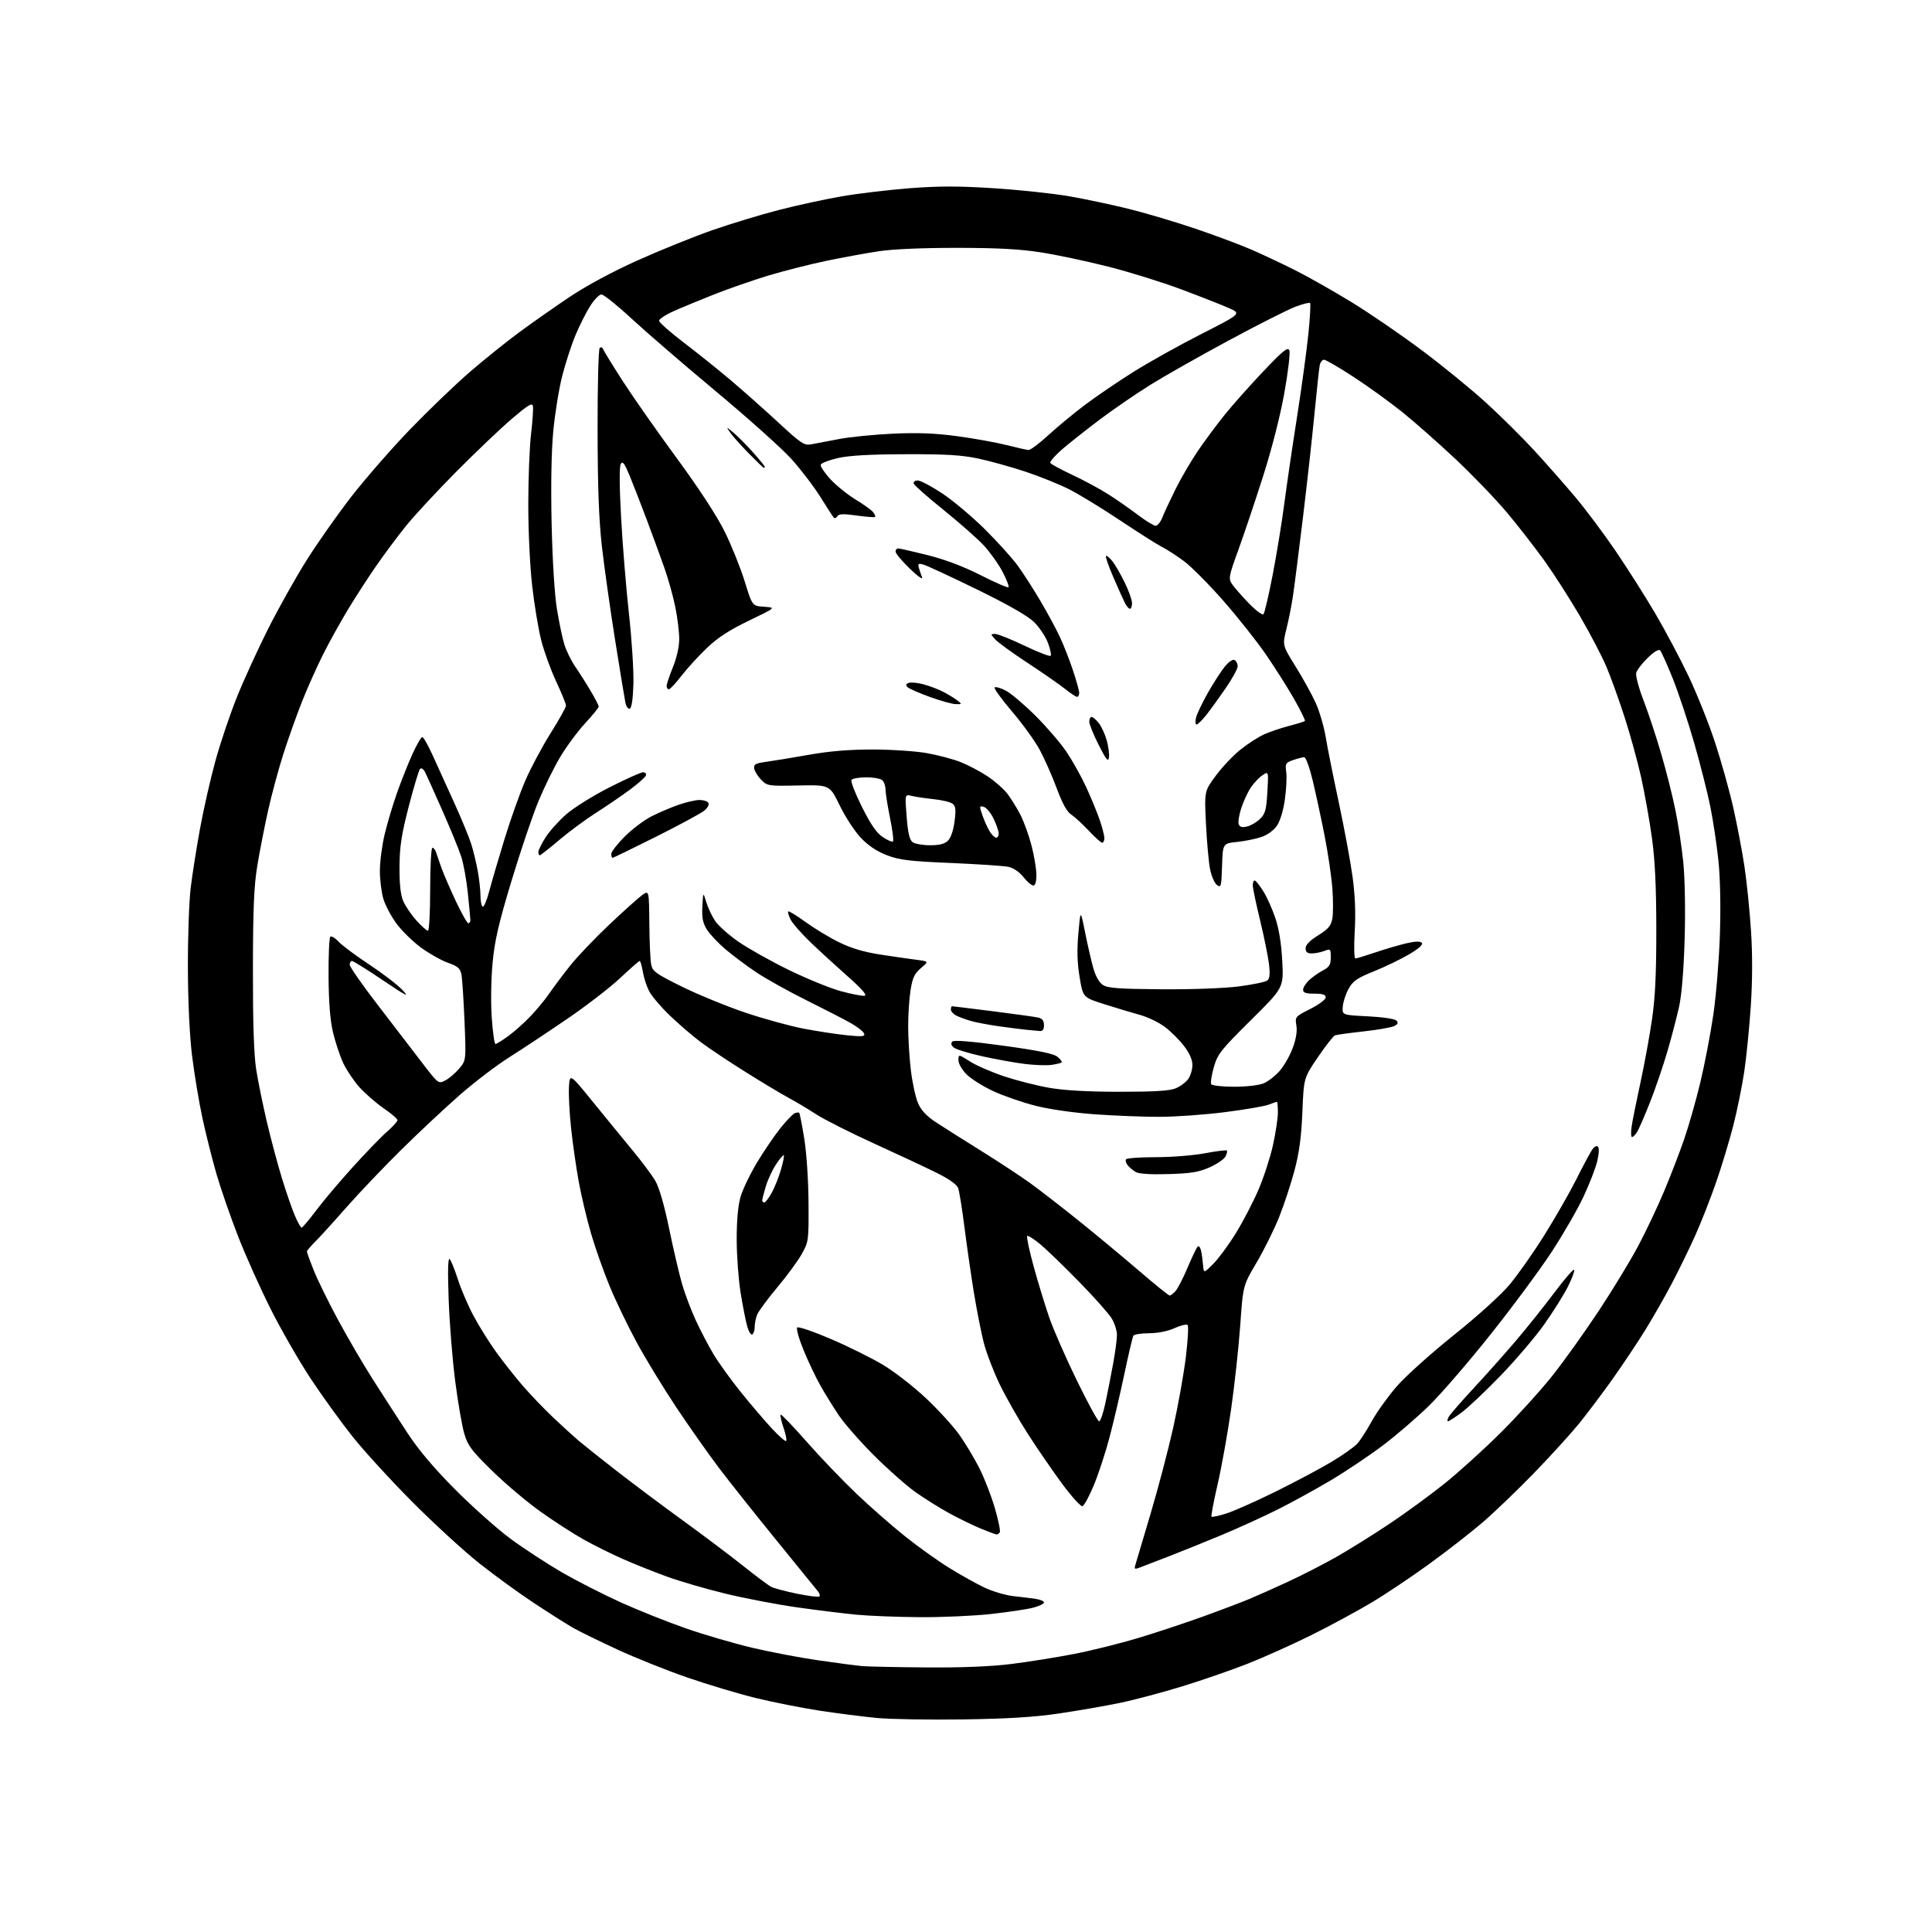 <?xml version="1.0" encoding="UTF-8" standalone="no"?>
<svg 
  version="1.1" 
  xmlns="http://www.w3.org/2000/svg" 
  xmlns:xlink="http://www.w3.org/1999/xlink" 
  xmlns:svg="http://www.w3.org/2000/svg"
  xmlns:rdf="http://www.w3.org/1999/02/22-rdf-syntax-ns#"
  xmlns:cc="http://creativecommons.org/ns#"
  xmlns:dc="http://purl.org/dc/elements/1.1/"
  viewBox="0 0 768 768"
  width="768"
  height="768"
>
<style>svg {background-color: white; }</style>"
<path stroke="none" fill="black" fill-rule="evenodd" d="M383.00,683.49C369.52,683.69 354.04,683.43 348.58,682.92C343.12,682.40 332.81,681.08 325.66,679.99C318.52,678.89 307.08,676.62 300.25,674.94C293.42,673.26 281.24,669.61 273.18,666.82C265.12,664.04 252.67,659.06 245.52,655.76C238.36,652.45 230.47,648.60 228.00,647.20C225.53,645.79 218.55,641.38 212.50,637.39C206.45,633.41 196.55,626.22 190.50,621.42C184.45,616.62 172.51,605.67 163.97,597.10C155.43,588.52 144.68,576.77 140.09,571.00C135.50,565.23 128.03,554.88 123.49,548.00C118.94,541.12 111.83,528.75 107.67,520.50C103.52,512.25 97.66,499.20 94.66,491.50C91.66,483.80 87.82,472.73 86.12,466.91C84.42,461.09 81.89,451.04 80.50,444.59C79.10,438.13 77.24,426.92 76.35,419.68C75.35,411.47 74.73,398.21 74.69,384.50C74.66,372.40 75.16,358.16 75.81,352.86C76.46,347.55 78.12,336.98 79.52,329.36C80.91,321.74 83.65,309.65 85.62,302.50C87.58,295.35 91.45,283.88 94.22,277.00C96.99,270.12 102.57,257.94 106.61,249.92C110.65,241.90 117.46,229.75 121.74,222.92C126.02,216.09 134.10,204.60 139.69,197.39C145.29,190.19 155.84,178.11 163.13,170.55C170.43,163.00 181.06,152.79 186.75,147.88C192.44,142.97 201.24,135.89 206.30,132.16C211.36,128.42 220.39,122.09 226.37,118.08C233.10,113.57 243.41,108.02 253.47,103.50C262.40,99.48 275.73,94.10 283.10,91.52C290.47,88.95 302.39,85.33 309.58,83.48C316.78,81.62 328.03,79.18 334.58,78.05C341.14,76.91 353.34,75.46 361.70,74.82C373.32,73.93 381.19,73.93 395.20,74.84C405.26,75.49 418.68,76.92 425.00,78.02C431.32,79.11 442.03,81.38 448.79,83.06C455.55,84.74 467.47,88.28 475.29,90.94C483.10,93.60 493.10,97.33 497.50,99.24C501.90,101.16 509.71,104.84 514.87,107.43C520.02,110.02 530.14,115.75 537.37,120.18C544.59,124.60 557.25,133.28 565.50,139.47C573.75,145.66 585.23,155.04 591.00,160.33C596.77,165.61 605.34,174.11 610.02,179.21C614.71,184.32 621.96,192.55 626.13,197.50C630.30,202.45 637.54,212.12 642.22,219.00C646.89,225.88 653.97,237.01 657.93,243.75C661.90,250.49 667.87,261.74 671.21,268.75C674.54,275.76 679.27,287.57 681.71,295.00C684.16,302.43 687.43,314.12 688.99,321.00C690.54,327.88 692.56,338.45 693.46,344.50C694.37,350.55 695.53,362.02 696.05,370.00C696.67,379.48 696.64,389.83 695.97,399.92C695.40,408.40 694.24,420.10 693.38,425.92C692.52,431.74 690.54,441.45 688.99,447.50C687.43,453.55 684.37,463.68 682.18,470.00C679.99,476.32 676.28,485.77 673.94,491.00C671.60,496.23 667.43,504.77 664.69,510.00C661.94,515.23 657.20,523.55 654.15,528.50C651.10,533.45 645.25,542.23 641.15,548.00C637.06,553.77 630.96,561.88 627.61,566.00C624.25,570.12 616.15,579.02 609.60,585.76C603.05,592.51 593.95,601.24 589.38,605.16C584.81,609.09 575.31,616.49 568.28,621.60C561.25,626.72 550.77,633.73 545.00,637.17C539.23,640.61 528.42,646.44 521.00,650.12C513.58,653.79 502.32,658.84 496.00,661.34C489.68,663.83 477.98,667.88 470.00,670.34C462.02,672.79 450.77,675.78 445.00,676.97C439.23,678.16 428.43,680.03 421.00,681.13C411.24,682.58 400.72,683.23 383.00,683.49zM368.03,662.83C382.31,662.94 393.73,662.48 401.94,661.47C408.75,660.62 420.04,658.82 427.02,657.46C434.01,656.10 445.52,653.23 452.61,651.09C459.70,648.95 471.12,645.16 478.00,642.68C484.88,640.20 493.20,637.04 496.50,635.67C499.80,634.30 506.96,631.11 512.41,628.57C517.86,626.04 526.41,621.64 531.41,618.80C536.41,615.96 545.76,610.12 552.20,605.83C558.63,601.54 568.53,594.31 574.20,589.77C579.86,585.22 589.93,576.11 596.57,569.50C603.21,562.90 612.40,552.77 616.99,547.00C621.59,541.23 629.95,529.52 635.59,521.00C641.22,512.48 648.33,500.76 651.38,494.97C654.44,489.18 659.01,479.51 661.54,473.47C664.07,467.44 667.62,458.23 669.43,453.00C671.24,447.77 674.14,437.64 675.86,430.47C677.59,423.30 679.93,411.15 681.06,403.47C682.19,395.79 683.37,381.36 683.69,371.41C684.05,360.25 683.82,349.02 683.09,342.06C682.45,335.86 681.01,326.29 679.91,320.80C678.81,315.30 675.91,303.85 673.47,295.34C671.03,286.84 667.19,275.30 664.94,269.69C662.69,264.09 660.43,259.07 659.92,258.55C659.34,257.95 657.48,259.08 654.96,261.54C652.73,263.71 650.69,266.40 650.41,267.51C650.13,268.63 651.46,273.58 653.37,278.52C655.27,283.46 658.44,293.05 660.41,299.84C662.39,306.62 664.91,316.63 666.01,322.07C667.12,327.52 668.53,336.82 669.13,342.74C669.77,349.01 670.00,361.63 669.68,373.00C669.33,385.26 668.52,395.29 667.50,400.00C666.60,404.12 664.49,412.23 662.80,418.00C661.11,423.77 658.00,432.89 655.87,438.25C653.75,443.62 651.45,448.90 650.77,450.00C650.08,451.10 649.17,452.00 648.75,452.00C648.32,452.00 648.26,450.09 648.61,447.75C648.95,445.41 650.51,437.65 652.07,430.50C653.63,423.35 655.69,412.10 656.66,405.50C657.97,396.59 658.42,387.31 658.41,369.50C658.39,352.36 657.89,341.93 656.66,333.00C655.71,326.12 653.78,315.32 652.38,309.00C650.97,302.68 648.01,291.90 645.79,285.05C643.58,278.20 640.33,269.20 638.58,265.05C636.82,260.90 632.11,251.88 628.10,245.00C624.09,238.12 617.75,228.22 614.01,223.00C610.27,217.78 603.56,209.15 599.10,203.82C594.64,198.50 585.47,188.96 578.72,182.61C571.97,176.26 562.41,167.82 557.48,163.85C552.54,159.88 543.80,153.56 538.05,149.82C532.31,146.07 527.03,143.00 526.32,143.00C525.62,143.00 524.84,144.01 524.60,145.25C524.36,146.49 523.42,155.15 522.52,164.50C521.62,173.85 519.54,192.53 517.91,206.00C516.27,219.47 514.50,233.43 513.96,237.00C513.43,240.57 512.27,246.43 511.38,250.00C509.76,256.50 509.76,256.50 515.05,265.00C517.96,269.68 521.56,276.20 523.05,279.50C524.54,282.80 526.31,288.88 526.99,293.00C527.67,297.12 530.01,308.82 532.19,319.00C534.37,329.18 536.83,342.45 537.66,348.50C538.67,355.97 538.95,362.95 538.52,370.25C538.17,376.24 538.28,381.00 538.77,381.00C539.25,381.00 542.77,379.94 546.57,378.65C550.38,377.36 555.90,375.73 558.83,375.03C562.38,374.19 564.50,374.10 565.16,374.76C565.82,375.42 564.21,376.93 560.33,379.25C557.12,381.17 550.83,384.22 546.35,386.03C539.50,388.79 537.86,389.91 536.12,393.00C534.98,395.02 533.93,398.22 533.78,400.09C533.50,403.50 533.50,403.50 543.70,404.00C549.42,404.28 554.41,405.01 555.06,405.66C555.93,406.53 555.75,407.06 554.31,407.84C553.26,408.40 547.78,409.36 542.13,409.99C536.48,410.61 531.33,411.32 530.67,411.57C530.02,411.82 526.96,415.74 523.87,420.26C518.27,428.50 518.27,428.50 517.72,442.00C517.31,451.91 516.49,458.07 514.61,465.18C513.20,470.51 510.43,478.92 508.45,483.87C506.46,488.82 502.43,496.95 499.49,501.93C494.13,511.00 494.13,511.00 493.02,526.75C492.41,535.41 490.78,550.38 489.41,560.00C488.04,569.62 485.62,583.12 484.03,589.99C482.45,596.87 481.35,602.68 481.59,602.92C481.83,603.16 484.48,602.59 487.47,601.64C490.47,600.70 499.35,596.75 507.21,592.87C515.07,588.99 525.10,583.64 529.50,580.99C533.90,578.34 538.44,575.12 539.59,573.83C540.74,572.55 543.30,568.58 545.27,565.00C547.24,561.42 551.67,555.23 555.11,551.24C558.58,547.21 568.69,538.12 577.81,530.81C587.57,522.99 596.65,514.77 600.16,510.57C603.41,506.68 609.60,497.87 613.90,491.00C618.21,484.12 623.87,474.23 626.49,469.03C629.10,463.83 631.93,458.52 632.77,457.23C633.68,455.84 634.66,455.26 635.20,455.80C635.74,456.34 635.63,458.69 634.93,461.60C634.28,464.30 631.84,470.61 629.50,475.63C627.16,480.65 621.45,490.55 616.82,497.63C612.18,504.71 601.29,519.44 592.60,530.36C583.92,541.28 572.93,554.02 568.19,558.66C563.45,563.31 555.16,570.45 549.77,574.53C544.38,578.60 535.04,584.87 529.01,588.45C522.97,592.03 513.51,597.24 507.97,600.01C502.43,602.79 492.41,607.36 485.70,610.16C478.99,612.96 469.68,616.72 465.00,618.52C460.32,620.31 455.21,622.29 453.63,622.91C451.07,623.92 450.81,623.85 451.27,622.27C451.55,621.30 454.28,612.12 457.33,601.88C460.38,591.63 464.46,576.11 466.40,567.38C468.34,558.64 470.58,546.10 471.39,539.50C472.19,532.90 472.51,527.15 472.10,526.72C471.68,526.29 469.35,526.85 466.92,527.95C464.19,529.19 460.33,529.96 456.81,529.98C453.68,529.99 450.86,530.42 450.54,530.94C450.22,531.45 448.60,538.32 446.95,546.19C445.29,554.06 442.62,565.48 441.00,571.57C439.39,577.65 436.59,586.16 434.78,590.48C432.98,594.80 430.96,598.51 430.30,598.73C429.64,598.95 426.00,594.94 422.21,589.82C418.43,584.69 412.30,575.77 408.59,570.00C404.88,564.23 399.84,555.34 397.38,550.26C394.93,545.17 392.08,537.74 391.06,533.74C390.04,529.74 388.28,520.85 387.16,513.98C386.04,507.12 384.35,495.43 383.41,488.00C382.47,480.57 381.33,473.50 380.88,472.28C380.36,470.86 377.28,468.67 372.29,466.19C368.00,464.06 356.85,458.84 347.50,454.59C338.15,450.34 327.80,445.11 324.50,442.98C321.20,440.85 316.25,437.89 313.50,436.42C310.75,434.94 303.10,430.35 296.50,426.22C289.90,422.09 281.80,416.69 278.50,414.21C275.20,411.73 269.65,406.95 266.17,403.60C262.69,400.24 259.03,395.93 258.04,394.00C257.05,392.07 255.92,388.59 255.53,386.25C255.14,383.91 254.58,382.00 254.28,382.00C253.98,382.00 250.51,385.04 246.57,388.75C242.63,392.46 233.13,399.79 225.45,405.04C217.78,410.28 207.45,417.12 202.50,420.24C197.55,423.36 188.78,430.03 183.00,435.07C177.22,440.12 166.74,449.92 159.69,456.87C152.65,463.82 142.75,474.20 137.69,479.95C132.64,485.70 127.04,491.86 125.25,493.64C123.46,495.41 122.00,497.16 122.00,497.51C122.00,497.87 123.19,501.16 124.65,504.83C126.10,508.50 130.44,517.35 134.29,524.50C138.14,531.65 144.45,542.45 148.31,548.50C152.18,554.55 158.28,564.00 161.88,569.50C166.36,576.34 172.38,583.49 180.96,592.12C187.86,599.06 197.78,607.88 203.00,611.73C208.22,615.58 217.35,621.54 223.28,624.98C229.21,628.41 239.79,633.81 246.78,636.98C253.78,640.14 265.45,644.80 272.73,647.33C280.01,649.86 291.91,653.33 299.19,655.05C306.47,656.76 318.30,659.00 325.46,660.03C332.63,661.07 340.30,662.08 342.50,662.29C344.70,662.49 356.19,662.74 368.03,662.83zM365.50,642.85C356.70,642.79 345.45,642.34 340.50,641.87C335.55,641.40 324.98,640.09 317.00,638.97C309.02,637.84 296.20,635.39 288.50,633.53C280.80,631.67 270.23,628.59 265.00,626.69C259.77,624.78 251.83,621.60 247.34,619.61C242.86,617.63 235.88,614.15 231.84,611.88C227.81,609.61 220.21,604.71 214.97,600.98C209.72,597.26 201.11,590.00 195.82,584.84C187.49,576.71 186.00,574.74 184.58,569.98C183.68,566.97 182.04,557.54 180.95,549.02C179.85,540.51 178.68,525.89 178.35,516.52C177.94,505.13 178.08,499.83 178.75,500.50C179.30,501.05 180.76,504.65 181.99,508.50C183.22,512.35 186.00,518.86 188.18,522.96C190.36,527.06 194.43,533.58 197.22,537.46C200.01,541.33 204.82,547.41 207.90,550.97C210.98,554.52 216.43,560.20 220.00,563.57C223.57,566.95 228.07,571.05 230.00,572.69C231.93,574.33 238.68,579.70 245.00,584.62C251.32,589.54 263.25,598.47 271.50,604.46C279.75,610.45 290.55,618.58 295.50,622.53C300.45,626.48 305.42,630.19 306.55,630.78C307.68,631.37 312.32,632.61 316.87,633.53C321.41,634.45 325.39,634.95 325.71,634.63C326.02,634.31 325.84,633.47 325.29,632.77C324.74,632.07 317.33,622.95 308.82,612.50C300.31,602.05 289.93,588.98 285.75,583.46C281.58,577.93 273.96,567.12 268.83,559.43C263.70,551.73 256.61,540.11 253.09,533.60C249.56,527.10 244.72,517.04 242.33,511.25C239.94,505.46 236.61,496.04 234.94,490.31C233.27,484.58 231.07,475.30 230.05,469.69C229.03,464.09 227.66,454.55 227.02,448.50C226.37,442.45 225.99,435.07 226.17,432.10C226.50,426.70 226.50,426.70 235.75,438.10C240.84,444.37 247.96,453.06 251.56,457.41C255.16,461.76 259.19,467.17 260.51,469.43C262.04,472.03 264.06,479.06 266.02,488.52C267.72,496.76 270.03,506.65 271.16,510.50C272.28,514.35 274.71,520.79 276.56,524.80C278.41,528.82 281.58,534.89 283.62,538.30C285.65,541.71 290.59,548.55 294.58,553.50C298.58,558.45 304.12,564.95 306.91,567.94C309.69,570.92 312.21,573.12 312.51,572.82C312.82,572.51 312.34,570.14 311.46,567.54C310.58,564.94 310.06,562.60 310.32,562.35C310.57,562.09 315.26,566.97 320.73,573.19C326.20,579.41 335.14,588.73 340.59,593.91C346.04,599.08 354.67,606.65 359.78,610.72C364.88,614.80 372.74,620.42 377.24,623.21C381.74,626.00 388.09,629.55 391.35,631.09C394.61,632.63 399.80,634.16 402.89,634.49C405.97,634.82 409.96,635.31 411.75,635.59C413.54,635.86 415.00,636.50 415.00,637.01C415.00,637.51 413.12,638.43 410.82,639.05C408.52,639.67 400.98,640.81 394.07,641.58C387.16,642.35 374.30,642.92 365.50,642.85zM396.19,609.98C395.81,609.96 392.97,608.91 389.89,607.64C386.80,606.37 381.18,603.64 377.39,601.56C373.60,599.49 367.57,595.72 364.00,593.20C360.43,590.68 352.97,584.09 347.43,578.56C341.89,573.03 335.56,565.80 333.36,562.50C331.15,559.20 327.87,553.89 326.07,550.69C324.26,547.49 321.28,541.20 319.43,536.70C317.59,532.20 316.45,528.15 316.90,527.70C317.35,527.25 323.42,529.32 330.38,532.31C337.33,535.30 346.68,539.94 351.13,542.62C355.59,545.30 363.20,551.23 368.05,555.78C372.90,560.34 378.87,566.87 381.30,570.28C383.74,573.70 387.36,579.75 389.36,583.71C391.35,587.68 394.11,594.81 395.49,599.56C396.87,604.31 397.74,608.61 397.44,609.10C397.13,609.60 396.57,609.99 396.19,609.98zM436.92,565.00C437.44,565.00 438.56,561.74 439.41,557.75C440.26,553.76 441.64,546.74 442.48,542.14C443.32,537.54 444.00,532.37 444.00,530.64C443.99,528.91 443.06,525.97 441.92,524.10C440.78,522.23 435.05,515.77 429.18,509.75C423.30,503.72 416.34,496.98 413.71,494.77C411.08,492.56 408.65,491.01 408.33,491.34C408.00,491.67 409.18,497.19 410.95,503.62C412.71,510.04 415.51,519.17 417.15,523.90C418.79,528.63 423.70,539.81 428.06,548.75C432.42,557.69 436.41,565.00 436.92,565.00zM575.58,565.00C575.22,565.00 575.35,564.21 575.87,563.25C576.39,562.29 580.79,557.22 585.66,551.98C590.52,546.75 598.14,538.20 602.58,532.98C607.02,527.77 613.98,519.06 618.04,513.63C622.10,508.20 625.58,504.23 625.77,504.80C625.96,505.37 624.78,508.46 623.16,511.67C621.53,514.88 617.34,521.54 613.85,526.47C610.36,531.41 602.58,540.54 596.57,546.77C590.56,553.00 583.52,559.65 580.94,561.55C578.35,563.45 575.94,565.00 575.58,565.00zM299.05,530.47C298.53,530.79 297.63,529.35 297.04,527.28C296.45,525.20 295.27,519.23 294.42,514.01C293.57,508.79 292.86,499.24 292.85,492.80C292.84,485.14 293.37,479.24 294.38,475.76C295.23,472.83 298.17,466.71 300.91,462.14C303.66,457.58 307.84,451.43 310.20,448.48C312.57,445.53 315.13,442.86 315.89,442.54C316.66,442.22 317.47,442.14 317.70,442.37C317.93,442.60 318.83,447.22 319.71,452.64C320.62,458.29 321.34,469.11 321.40,478.00C321.50,493.19 321.44,493.60 318.71,498.50C317.17,501.25 312.75,507.27 308.88,511.88C305.02,516.49 301.43,521.36 300.92,522.70C300.42,524.04 300.00,526.20 300.00,527.51C300.00,528.81 299.57,530.15 299.05,530.47zM464.95,515.00C465.36,515.00 466.41,514.20 467.29,513.23C468.17,512.26 470.31,508.09 472.05,503.98C473.78,499.87 475.58,496.10 476.04,495.61C476.52,495.10 477.12,495.75 477.42,497.11C477.72,498.42 478.08,501.01 478.23,502.85C478.50,506.19 478.50,506.19 482.34,502.35C484.45,500.23 488.53,494.68 491.40,490.00C494.27,485.32 498.30,477.54 500.36,472.70C502.42,467.86 504.97,459.98 506.03,455.20C507.09,450.41 507.97,444.59 507.98,442.25C507.99,439.91 507.80,438.00 507.57,438.00C507.33,438.00 505.86,438.50 504.32,439.12C502.77,439.73 494.98,441.07 487.00,442.09C479.02,443.11 467.32,443.95 461.00,443.96C454.68,443.97 443.09,443.52 435.26,442.96C426.82,442.35 417.19,440.97 411.64,439.56C406.48,438.25 398.94,435.65 394.88,433.77C390.82,431.89 386.04,428.89 384.25,427.10C382.39,425.24 381.00,422.82 381.00,421.45C381.00,419.04 381.00,419.04 385.64,421.99C388.19,423.60 394.38,426.28 399.39,427.94C404.40,429.59 412.50,431.64 417.38,432.47C423.20,433.47 432.77,434.00 445.16,434.00C459.07,434.00 464.95,433.63 467.40,432.61C469.24,431.84 471.47,430.16 472.37,428.88C473.27,427.60 474.00,425.12 474.00,423.36C474.00,421.28 472.85,418.64 470.72,415.86C468.92,413.49 465.51,410.09 463.15,408.29C460.80,406.49 456.31,404.31 453.18,403.45C450.06,402.59 443.68,400.68 439.00,399.19C430.50,396.50 430.50,396.50 429.17,388.50C428.21,382.78 428.07,377.79 428.67,371.00C429.51,361.50 429.51,361.50 431.31,370.50C432.30,375.45 433.77,381.86 434.58,384.74C435.51,388.06 436.92,390.56 438.42,391.54C440.34,392.80 444.68,393.12 461.64,393.25C473.86,393.34 486.64,392.87 492.50,392.11C498.00,391.40 503.09,390.33 503.80,389.74C504.75,388.96 504.92,387.15 504.42,383.08C504.04,380.01 502.45,372.19 500.87,365.69C499.29,359.19 498.00,353.01 498.00,351.94C498.00,350.87 498.34,350.00 498.75,350.00C499.16,350.00 500.70,351.92 502.16,354.25C503.63,356.59 505.80,361.43 506.99,365.00C508.41,369.24 509.36,375.18 509.72,382.07C510.27,392.64 510.27,392.64 497.21,405.57C485.22,417.45 484.02,418.97 482.51,424.24C481.61,427.39 481.15,430.43 481.49,430.99C481.84,431.54 485.93,432.00 490.59,432.00C495.45,432.00 500.45,431.42 502.30,430.65C504.08,429.91 506.94,427.69 508.66,425.73C510.39,423.77 512.72,419.69 513.85,416.67C515.20,413.06 515.71,409.98 515.33,407.67C514.77,404.20 514.85,404.10 520.88,401.06C524.25,399.36 527.00,397.30 527.00,396.49C527.00,395.39 525.81,395.00 522.50,395.00C519.11,395.00 518.00,394.62 518.00,393.45C518.00,392.60 519.04,390.92 520.31,389.70C521.59,388.49 524.06,386.73 525.81,385.80C528.47,384.38 529.00,383.51 529.00,380.57C529.00,377.20 528.89,377.09 526.43,378.02C525.02,378.56 522.77,379.00 521.43,379.00C519.65,379.00 519.00,378.45 519.00,376.96C519.00,375.59 520.64,373.90 523.98,371.82C527.99,369.33 529.09,368.04 529.62,365.21C529.98,363.28 529.99,357.83 529.63,353.10C529.27,348.37 527.87,338.88 526.51,332.00C525.15,325.12 523.04,315.34 521.82,310.25C520.60,305.16 519.09,301.00 518.45,301.00C517.82,301.00 515.84,301.51 514.06,302.13C511.05,303.18 510.85,303.53 511.30,306.88C511.57,308.87 511.33,313.78 510.76,317.79C510.15,322.16 508.89,326.34 507.62,328.20C506.37,330.05 503.87,331.88 501.50,332.70C499.30,333.46 494.93,334.35 491.79,334.68C486.07,335.28 486.07,335.28 485.79,344.19C485.52,352.46 485.38,353.00 483.76,351.80C482.80,351.08 481.57,348.25 481.02,345.50C480.47,342.75 479.74,334.65 479.39,327.50C478.75,314.50 478.75,314.50 483.33,308.31C485.85,304.90 490.29,300.22 493.20,297.91C496.12,295.59 500.33,292.88 502.56,291.89C504.80,290.89 509.25,289.39 512.46,288.55C515.68,287.71 518.49,286.84 518.73,286.60C518.96,286.37 517.02,282.42 514.41,277.84C511.80,273.25 506.71,265.23 503.11,260.01C499.51,254.78 491.92,245.23 486.26,238.77C480.59,232.31 473.60,225.28 470.73,223.13C467.85,220.99 463.93,218.44 462.00,217.47C460.07,216.50 452.56,211.74 445.30,206.89C438.04,202.04 428.89,196.46 424.96,194.48C421.03,192.50 413.25,189.36 407.66,187.50C402.07,185.65 393.68,183.31 389.00,182.31C382.29,180.88 376.17,180.51 360.00,180.56C345.73,180.60 337.55,181.07 333.07,182.09C329.54,182.90 326.47,184.09 326.26,184.73C326.04,185.37 327.76,187.95 330.07,190.46C332.38,192.97 336.86,196.59 340.01,198.51C343.17,200.42 346.32,202.68 347.02,203.52C347.71,204.36 348.09,205.24 347.85,205.48C347.62,205.72 344.32,205.47 340.53,204.93C335.26,204.19 333.46,204.25 332.88,205.20C332.45,205.88 331.83,206.17 331.50,205.83C331.16,205.50 328.78,201.82 326.19,197.67C323.61,193.51 318.41,186.69 314.63,182.50C310.85,178.31 297.35,166.21 284.63,155.61C271.91,145.01 256.81,131.98 251.07,126.67C245.33,121.35 239.93,117.02 239.07,117.04C238.21,117.06 236.20,119.12 234.62,121.62C233.03,124.12 230.41,129.33 228.78,133.20C227.16,137.07 224.77,144.41 223.47,149.52C222.18,154.62 220.58,164.49 219.93,171.44C219.18,179.44 218.94,192.99 219.28,208.29C219.60,222.60 220.46,236.39 221.37,242.00C222.22,247.22 223.54,253.58 224.32,256.12C225.09,258.66 227.09,262.72 228.76,265.15C230.42,267.57 233.19,271.92 234.89,274.82C236.60,277.72 238.00,280.45 238.00,280.88C238.00,281.32 235.54,284.34 232.54,287.59C229.54,290.84 225.08,296.88 222.64,301.00C220.19,305.12 216.32,313.00 214.04,318.50C211.75,324.00 206.96,338.18 203.38,350.00C198.21,367.09 196.66,373.79 195.82,382.68C195.21,389.05 195.06,398.40 195.47,404.43C195.87,410.24 196.53,415.00 196.95,415.00C197.36,415.00 199.60,413.62 201.92,411.94C204.25,410.26 208.19,406.77 210.67,404.19C213.16,401.61 216.59,397.48 218.29,395.00C219.99,392.52 223.72,387.55 226.58,383.94C229.44,380.34 236.44,372.98 242.14,367.60C247.84,362.21 253.74,356.92 255.25,355.83C258.00,353.86 258.00,353.86 258.12,367.18C258.18,374.51 258.52,381.85 258.87,383.50C259.43,386.15 260.83,387.15 271.00,392.17C277.32,395.30 288.57,399.91 296.00,402.44C303.43,404.96 314.05,407.88 319.61,408.94C325.16,409.99 332.93,411.17 336.87,411.56C342.89,412.15 343.95,412.03 343.48,410.82C343.18,410.03 340.81,408.18 338.22,406.71C335.62,405.24 327.65,401.13 320.50,397.58C313.35,394.03 304.35,389.01 300.50,386.42C296.65,383.83 291.14,379.70 288.26,377.25C285.38,374.79 282.10,371.28 280.96,369.44C279.36,366.85 278.97,364.79 279.20,360.30C279.51,354.50 279.51,354.50 280.75,358.60C281.44,360.85 283.02,364.23 284.28,366.10C285.54,367.97 289.70,371.68 293.53,374.34C297.37,377.00 306.35,382.04 313.50,385.54C320.65,389.04 330.00,392.85 334.28,394.02C338.55,395.18 342.79,395.99 343.69,395.82C344.80,395.60 342.63,393.12 336.91,388.06C332.29,383.97 325.65,377.90 322.18,374.56C318.70,371.23 315.18,367.22 314.35,365.66C313.53,364.09 313.07,362.60 313.34,362.33C313.60,362.06 316.67,363.93 320.16,366.48C323.65,369.02 329.65,372.66 333.50,374.55C338.38,376.95 343.38,378.44 350.00,379.46C355.23,380.26 361.69,381.20 364.37,381.54C369.24,382.16 369.24,382.16 366.09,384.83C363.53,387.00 362.75,388.63 361.97,393.50C361.44,396.80 361.01,403.32 361.01,408.00C361.01,412.68 361.49,420.55 362.09,425.50C362.69,430.45 363.97,436.33 364.95,438.56C366.19,441.41 368.32,443.67 372.11,446.16C375.07,448.10 383.12,453.20 390.00,457.47C396.88,461.75 405.65,467.53 409.50,470.30C413.35,473.08 422.12,479.88 429.00,485.41C435.88,490.94 446.61,499.86 452.86,505.23C459.11,510.61 464.55,515.00 464.95,515.00zM119.90,488.00C120.26,488.00 122.83,484.96 125.61,481.25C128.39,477.54 134.94,469.77 140.17,464.00C145.40,458.23 151.55,451.86 153.84,449.86C156.13,447.86 158.00,445.80 158.00,445.28C158.00,444.76 155.50,442.61 152.44,440.51C149.39,438.40 145.05,434.61 142.80,432.09C140.56,429.57 137.68,425.25 136.40,422.50C135.13,419.75 133.33,414.35 132.40,410.50C131.25,405.69 130.69,398.76 130.61,388.34C130.55,380.00 130.85,372.82 131.29,372.39C131.72,371.95 133.21,372.83 134.61,374.34C136.01,375.84 141.50,379.95 146.83,383.45C152.15,386.96 158.07,391.51 160.00,393.56C162.90,396.64 161.54,395.97 152.17,389.64C145.94,385.44 140.43,382.00 139.92,382.00C139.42,382.00 139.00,382.67 139.00,383.48C139.00,384.30 143.93,391.39 149.97,399.23C156.00,407.08 163.93,417.42 167.60,422.21C174.27,430.91 174.27,430.91 177.01,429.49C178.53,428.71 181.01,426.59 182.53,424.79C185.29,421.50 185.29,421.50 184.65,405.89C184.29,397.30 183.74,388.95 183.42,387.34C182.94,384.93 181.98,384.11 178.02,382.70C175.37,381.76 170.55,379.03 167.29,376.64C164.04,374.24 159.67,369.96 157.58,367.11C155.49,364.27 153.16,359.86 152.39,357.31C151.63,354.77 151.00,349.72 151.01,346.09C151.01,342.47 151.88,335.90 152.94,331.50C154.00,327.10 156.22,319.68 157.88,315.00C159.53,310.32 162.27,303.46 163.95,299.75C165.64,296.04 167.40,293.00 167.86,293.00C168.33,293.00 170.18,296.26 171.99,300.25C173.80,304.24 177.64,312.68 180.51,319.00C183.39,325.32 186.45,332.75 187.32,335.50C188.19,338.25 189.37,343.17 189.95,346.43C190.53,349.70 191.00,354.06 191.00,356.12C191.00,358.19 191.39,360.12 191.86,360.41C192.33,360.71 193.52,357.92 194.49,354.22C195.47,350.52 198.22,341.13 200.61,333.35C203.00,325.57 206.71,315.15 208.86,310.20C211.00,305.26 215.51,296.82 218.88,291.45C222.25,286.08 225.00,281.15 225.00,280.48C225.00,279.82 223.23,275.50 221.08,270.89C218.92,266.27 216.25,258.90 215.14,254.50C214.02,250.10 212.41,240.43 211.56,233.00C210.68,225.41 210.00,211.25 210.00,200.67C210.00,190.31 210.49,177.66 211.10,172.54C211.70,167.43 212.04,162.43 211.84,161.43C211.56,159.98 209.94,160.96 203.50,166.45C199.10,170.20 189.20,179.63 181.49,187.39C173.79,195.15 164.77,204.88 161.44,209.00C158.12,213.12 152.83,220.21 149.69,224.74C146.54,229.27 141.48,237.08 138.44,242.10C135.40,247.11 130.91,255.21 128.46,260.09C126.00,264.97 122.25,273.36 120.12,278.73C117.99,284.10 114.65,293.45 112.71,299.50C110.77,305.55 108.01,315.77 106.57,322.21C105.13,328.66 103.20,338.56 102.27,344.21C100.95,352.26 100.57,361.26 100.54,385.50C100.51,406.39 100.93,419.27 101.82,425.00C102.55,429.68 104.47,439.12 106.09,446.00C107.71,452.88 110.42,463.00 112.11,468.50C113.80,474.00 116.10,480.64 117.22,483.25C118.33,485.86 119.54,488.00 119.90,488.00zM303.82,478.00C304.26,478.00 305.57,476.31 306.72,474.25C307.87,472.19 309.52,468.06 310.40,465.08C311.28,462.10 311.80,459.47 311.57,459.24C311.34,459.01 309.96,460.61 308.51,462.81C307.05,465.01 305.22,468.95 304.43,471.56C303.64,474.18 303.00,476.70 303.00,477.16C303.00,477.62 303.37,478.00 303.82,478.00zM464.50,466.72C457.45,466.93 452.78,466.64 451.50,465.90C450.40,465.27 448.95,464.07 448.28,463.23C447.61,462.39 447.30,461.32 447.59,460.85C447.88,460.38 453.22,460.00 459.45,460.00C465.68,460.00 474.48,459.30 479.00,458.44C483.52,457.58 487.43,457.10 487.69,457.36C487.95,457.62 487.69,458.70 487.12,459.77C486.55,460.84 483.70,462.77 480.79,464.06C476.52,465.94 473.37,466.46 464.50,466.72zM418.00,423.31C416.07,423.58 411.37,423.42 407.55,422.96C403.72,422.50 396.07,421.13 390.55,419.91C385.02,418.69 379.84,417.09 379.04,416.35C378.08,415.47 377.92,414.68 378.57,414.03C379.22,413.38 386.17,413.95 398.88,415.69C412.74,417.59 418.81,418.83 420.35,420.08C421.53,421.04 422.27,422.05 422.00,422.32C421.73,422.60 419.93,423.04 418.00,423.31zM413.25,409.84C412.29,409.75 409.93,409.53 408.00,409.35C406.07,409.16 401.12,408.53 397.00,407.95C392.88,407.36 387.93,406.42 386.00,405.87C384.07,405.31 381.49,404.37 380.25,403.76C379.01,403.16 378.00,402.06 378.00,401.33C378.00,400.60 378.21,400.00 378.46,400.00C378.72,400.00 386.03,400.90 394.71,401.99C403.40,403.09 411.51,404.22 412.75,404.51C414.34,404.88 415.00,405.77 415.00,407.52C415.00,409.28 414.49,409.95 413.25,409.84zM170.12,370.00C170.60,370.00 171.00,362.57 171.00,353.50C171.00,344.43 171.40,337.00 171.88,337.00C172.37,337.00 173.01,337.79 173.32,338.75C173.62,339.71 174.59,342.52 175.48,345.00C176.37,347.48 178.95,353.44 181.21,358.25C183.48,363.06 185.71,367.00 186.17,367.00C186.62,367.00 186.99,366.44 186.98,365.75C186.97,365.06 186.52,360.23 185.97,355.00C185.43,349.77 184.24,343.25 183.34,340.50C182.45,337.75 179.04,329.43 175.77,322.02C172.50,314.60 169.37,307.69 168.82,306.66C168.26,305.63 167.44,305.17 166.97,305.64C166.50,306.11 164.50,312.80 162.50,320.50C159.58,331.82 158.87,336.41 158.81,344.50C158.76,351.38 159.22,355.64 160.27,358.14C161.12,360.14 163.48,363.63 165.52,365.89C167.56,368.15 169.63,370.00 170.12,370.00zM410.75,352.00C410.06,352.00 408.29,350.49 406.82,348.64C405.18,346.59 402.84,345.00 400.82,344.58C398.99,344.19 388.73,343.51 378.00,343.05C361.53,342.36 357.59,341.88 352.62,339.99C348.68,338.50 345.26,336.23 342.28,333.13C339.83,330.57 336.04,324.80 333.83,320.24C329.82,311.98 329.82,311.98 317.44,312.24C305.39,312.49 304.99,312.43 302.60,310.00C301.25,308.62 300.00,306.61 299.82,305.52C299.55,303.84 300.25,303.44 304.50,302.85C307.25,302.48 314.90,301.21 321.50,300.05C329.83,298.57 337.63,297.93 347.00,297.94C354.43,297.95 364.10,298.60 368.50,299.39C372.90,300.18 378.93,301.78 381.89,302.95C384.86,304.13 389.66,306.66 392.55,308.58C395.45,310.50 399.00,313.63 400.45,315.53C401.90,317.42 404.22,321.16 405.60,323.83C406.98,326.49 408.98,332.01 410.04,336.09C411.10,340.16 411.97,345.41 411.98,347.75C411.99,350.49 411.56,352.00 410.75,352.00zM243.51,341.00C243.23,341.00 243.00,340.30 243.00,339.43C243.00,338.57 245.40,335.47 248.33,332.54C251.27,329.60 256.09,325.97 259.06,324.47C262.03,322.97 266.90,320.90 269.88,319.87C272.87,318.84 276.57,318.00 278.10,318.00C279.63,318.00 281.21,318.52 281.60,319.16C282.01,319.83 281.28,321.16 279.91,322.28C278.58,323.35 269.97,328.01 260.76,332.62C251.55,337.23 243.79,341.00 243.51,341.00zM214.56,340.00C214.25,340.00 214.00,339.41 214.00,338.70C214.00,337.98 215.28,335.38 216.84,332.91C218.40,330.45 222.11,326.30 225.09,323.70C228.07,321.09 235.80,316.27 242.28,312.98C248.76,309.69 254.76,307.00 255.61,307.00C256.47,307.00 256.99,307.56 256.77,308.25C256.55,308.94 253.63,311.52 250.27,314.00C246.92,316.48 240.87,320.60 236.84,323.16C232.80,325.73 226.26,330.56 222.31,333.91C218.35,337.26 214.86,340.00 214.56,340.00zM369.69,336.00C373.54,336.00 375.51,335.49 376.87,334.13C378.01,332.99 379.02,330.01 379.46,326.44C380.06,321.69 379.90,320.40 378.60,319.45C377.72,318.81 374.30,318.00 370.98,317.66C367.66,317.31 363.77,316.73 362.33,316.37C359.70,315.71 359.70,315.71 360.40,324.60C360.91,331.07 361.55,333.84 362.74,334.75C363.64,335.44 366.77,336.00 369.69,336.00zM354.94,334.54C355.32,334.30 354.82,330.15 353.83,325.30C352.84,320.46 352.03,315.35 352.02,313.95C352.01,312.55 351.46,310.86 350.80,310.20C350.14,309.54 347.24,309.00 344.36,309.00C341.48,309.00 338.82,309.48 338.46,310.06C338.10,310.65 339.99,315.48 342.65,320.80C346.13,327.74 348.46,331.12 350.87,332.72C352.73,333.96 354.56,334.77 354.94,334.54zM438.14,335.00C437.66,335.00 435.27,332.85 432.81,330.23C430.36,327.61 427.22,324.72 425.84,323.81C424.11,322.68 422.30,319.41 420.05,313.33C418.25,308.48 415.22,301.61 413.31,298.08C411.41,294.55 406.44,287.67 402.28,282.81C398.12,277.94 395.02,273.65 395.39,273.27C395.77,272.90 397.75,273.46 399.79,274.52C401.83,275.58 407.14,280.06 411.58,284.48C416.02,288.89 421.59,295.37 423.95,298.88C426.32,302.39 429.82,308.66 431.75,312.83C433.67,316.99 436.09,322.86 437.12,325.86C438.16,328.86 439.00,332.14 439.00,333.16C439.00,334.17 438.61,335.00 438.14,335.00zM396.02,333.00C396.56,333.00 397.00,332.24 397.00,331.32C397.00,330.39 396.08,327.74 394.96,325.42C393.84,323.11 392.08,320.99 391.05,320.72C389.27,320.26 389.25,320.44 390.62,324.35C391.42,326.61 392.74,329.49 393.56,330.73C394.38,331.98 395.49,333.00 396.02,333.00zM495.76,328.54C497.27,328.18 499.59,326.81 500.91,325.50C502.97,323.48 503.39,321.92 503.80,314.85C504.28,306.57 504.28,306.57 501.89,308.14C500.58,309.00 498.52,311.15 497.31,312.91C496.11,314.67 494.38,318.35 493.47,321.09C492.56,323.83 492.09,326.78 492.42,327.64C492.86,328.79 493.75,329.03 495.76,328.54zM440.83,301.10C440.54,303.04 439.76,302.09 436.74,296.12C434.68,292.05 433.00,287.89 433.00,286.87C433.00,285.84 433.42,285.00 433.93,285.00C434.44,285.00 435.72,286.10 436.78,287.45C437.85,288.80 439.27,291.89 439.95,294.31C440.62,296.73 441.02,299.78 440.83,301.10zM475.64,288.00C475.17,288.00 475.08,286.76 475.45,285.25C475.82,283.74 477.97,279.24 480.24,275.25C482.51,271.26 485.55,266.57 487.00,264.83C488.58,262.94 490.12,261.96 490.82,262.39C491.47,262.79 492.00,263.91 492.00,264.88C492.00,265.85 489.81,269.82 487.13,273.71C484.46,277.59 480.97,282.40 479.38,284.39C477.80,286.37 476.11,288.00 475.64,288.00zM250.34,281.72C249.70,281.93 248.92,280.84 248.60,279.30C248.28,277.76 246.42,266.42 244.46,254.09C242.50,241.77 240.16,225.12 239.25,217.09C238.07,206.68 237.58,193.43 237.55,170.83C237.52,153.42 237.90,138.79 238.39,138.33C238.87,137.88 239.47,138.06 239.72,138.75C239.96,139.43 243.42,145.06 247.40,151.25C251.37,157.44 261.06,171.28 268.93,182.00C278.06,194.45 285.00,205.10 288.13,211.45C290.83,216.92 294.39,225.78 296.04,231.15C299.05,240.89 299.05,240.89 303.78,241.20C308.50,241.52 308.50,241.52 297.74,246.70C289.92,250.47 285.35,253.44 281.00,257.58C277.72,260.71 273.17,265.69 270.89,268.64C268.62,271.59 266.36,274.00 265.88,274.00C265.40,274.00 265.00,273.40 265.00,272.67C265.00,271.94 266.12,268.58 267.50,265.19C269.03,261.43 270.00,257.07 270.00,253.98C270.00,251.19 269.29,245.45 268.43,241.21C267.56,236.97 265.58,229.90 264.02,225.50C262.46,221.10 259.33,212.55 257.06,206.50C254.78,200.45 251.75,192.64 250.31,189.15C248.20,184.05 247.51,183.13 246.75,184.48C246.16,185.53 246.22,193.49 246.90,205.83C247.49,216.65 248.90,233.86 250.03,244.08C251.16,254.30 251.95,266.86 251.79,272.00C251.60,277.96 251.08,281.48 250.34,281.72zM380.00,279.91C378.62,279.90 373.97,278.62 369.67,277.06C365.36,275.50 361.34,273.74 360.75,273.15C359.97,272.37 360.11,271.90 361.23,271.47C362.09,271.14 364.75,271.39 367.14,272.04C369.53,272.68 373.07,274.03 374.99,275.03C376.92,276.03 379.40,277.54 380.50,278.39C382.46,279.91 382.45,279.94 380.00,279.91zM428.14,277.00C427.66,277.00 425.53,275.59 423.39,273.87C421.25,272.15 414.55,267.49 408.50,263.52C402.45,259.56 396.64,255.34 395.60,254.16C393.72,252.04 393.72,252.00 395.60,252.00C396.64,252.00 401.89,254.10 407.25,256.67C412.61,259.24 417.28,261.05 417.64,260.69C418.00,260.34 417.50,257.98 416.54,255.46C415.57,252.93 413.04,249.19 410.92,247.15C408.43,244.76 400.35,240.16 388.28,234.27C377.95,229.23 368.42,224.80 367.10,224.44C365.10,223.88 364.79,224.08 365.24,225.64C365.53,226.66 366.11,228.40 366.53,229.50C366.95,230.61 364.77,229.07 361.64,226.03C358.54,223.03 356.00,219.99 356.00,219.28C356.00,218.58 356.46,218.00 357.03,218.00C357.60,218.00 362.86,219.20 368.73,220.67C375.76,222.44 382.98,225.17 389.88,228.67C395.63,231.59 400.59,233.74 400.90,233.43C401.20,233.13 400.14,230.37 398.53,227.29C396.92,224.22 393.55,219.50 391.05,216.80C388.55,214.11 381.35,207.76 375.07,202.70C368.78,197.64 363.45,192.94 363.23,192.25C363.00,191.53 363.69,191.00 364.83,191.00C365.93,191.00 370.36,193.35 374.67,196.22C378.97,199.09 386.59,205.50 391.59,210.47C396.59,215.44 402.48,221.97 404.67,225.00C406.86,228.03 410.90,234.32 413.65,239.00C416.40,243.68 419.83,250.01 421.27,253.09C422.72,256.16 425.05,262.09 426.45,266.26C427.85,270.44 429.00,274.56 429.00,275.43C429.00,276.29 428.61,277.00 428.14,277.00zM502.24,244.16C502.69,243.71 504.35,236.62 505.93,228.42C507.51,220.21 509.56,207.65 510.49,200.50C511.42,193.35 513.69,177.82 515.55,166.00C517.40,154.18 519.45,139.20 520.10,132.73C520.76,126.26 521.06,120.73 520.78,120.45C520.50,120.16 517.84,120.84 514.88,121.96C511.92,123.08 500.05,129.08 488.50,135.30C476.95,141.52 462.85,149.51 457.17,153.05C451.49,156.60 442.49,162.78 437.17,166.78C431.85,170.79 425.13,176.11 422.23,178.60C419.34,181.10 417.22,183.55 417.53,184.04C417.83,184.54 421.80,186.68 426.34,188.81C430.88,190.94 437.28,194.39 440.55,196.48C443.82,198.56 449.09,202.23 452.26,204.63C455.43,207.04 458.64,209.00 459.39,209.00C460.14,209.00 461.33,207.54 462.03,205.75C462.73,203.96 465.06,198.97 467.19,194.65C469.33,190.33 473.28,183.53 475.98,179.53C478.68,175.54 483.56,168.94 486.84,164.88C490.11,160.82 497.07,153.00 502.30,147.50C510.20,139.20 511.94,137.81 512.54,139.31C512.93,140.30 512.03,147.95 510.53,156.31C508.87,165.53 505.53,178.58 502.04,189.50C498.88,199.40 494.47,212.52 492.24,218.66C488.45,229.10 488.28,229.97 489.74,232.16C490.59,233.45 493.57,236.86 496.35,239.74C499.14,242.63 501.79,244.61 502.24,244.16zM449.17,242.00C448.71,242.00 447.83,240.99 447.20,239.75C446.57,238.51 444.50,233.91 442.60,229.51C440.70,225.12 439.36,221.30 439.64,221.03C439.91,220.75 441.04,221.65 442.13,223.01C443.23,224.38 445.45,228.20 447.06,231.50C448.68,234.80 450.00,238.51 450.00,239.75C450.00,240.99 449.63,242.00 449.17,242.00zM303.65,186.00C303.46,186.00 300.77,183.41 297.67,180.25C294.57,177.09 291.25,173.38 290.30,172.00C288.57,169.50 288.57,169.50 291.67,172.09C293.38,173.52 296.86,177.02 299.39,179.88C301.93,182.73 304.00,185.28 304.00,185.53C304.00,185.79 303.84,186.00 303.65,186.00zM408.85,178.89C409.59,178.95 413.19,176.25 416.85,172.88C420.51,169.52 427.11,164.07 431.52,160.77C435.92,157.47 444.47,151.66 450.52,147.86C456.56,144.06 468.70,137.28 477.50,132.80C493.50,124.66 493.50,124.66 488.41,122.42C485.61,121.19 477.14,117.86 469.58,115.03C462.03,112.20 449.02,108.15 440.68,106.03C432.33,103.90 420.32,101.35 414.00,100.36C405.51,99.02 396.74,98.54 380.50,98.53C367.08,98.51 354.99,99.03 349.50,99.85C344.55,100.59 335.12,102.31 328.54,103.68C321.96,105.05 311.52,107.70 305.34,109.57C299.15,111.44 289.46,114.82 283.80,117.06C278.13,119.31 270.91,122.30 267.75,123.71C264.59,125.12 262.00,126.82 262.00,127.49C262.00,128.16 266.37,132.04 271.72,136.11C277.06,140.17 285.50,146.94 290.47,151.14C295.44,155.35 303.98,162.93 309.45,167.99C318.46,176.33 319.68,177.14 322.45,176.63C324.13,176.32 329.10,175.38 333.50,174.53C337.90,173.69 347.57,172.73 355.00,172.39C364.84,171.94 371.76,172.21 380.50,173.39C387.10,174.28 395.88,175.86 400.00,176.89C404.12,177.93 408.11,178.83 408.85,178.89z" />

</svg>